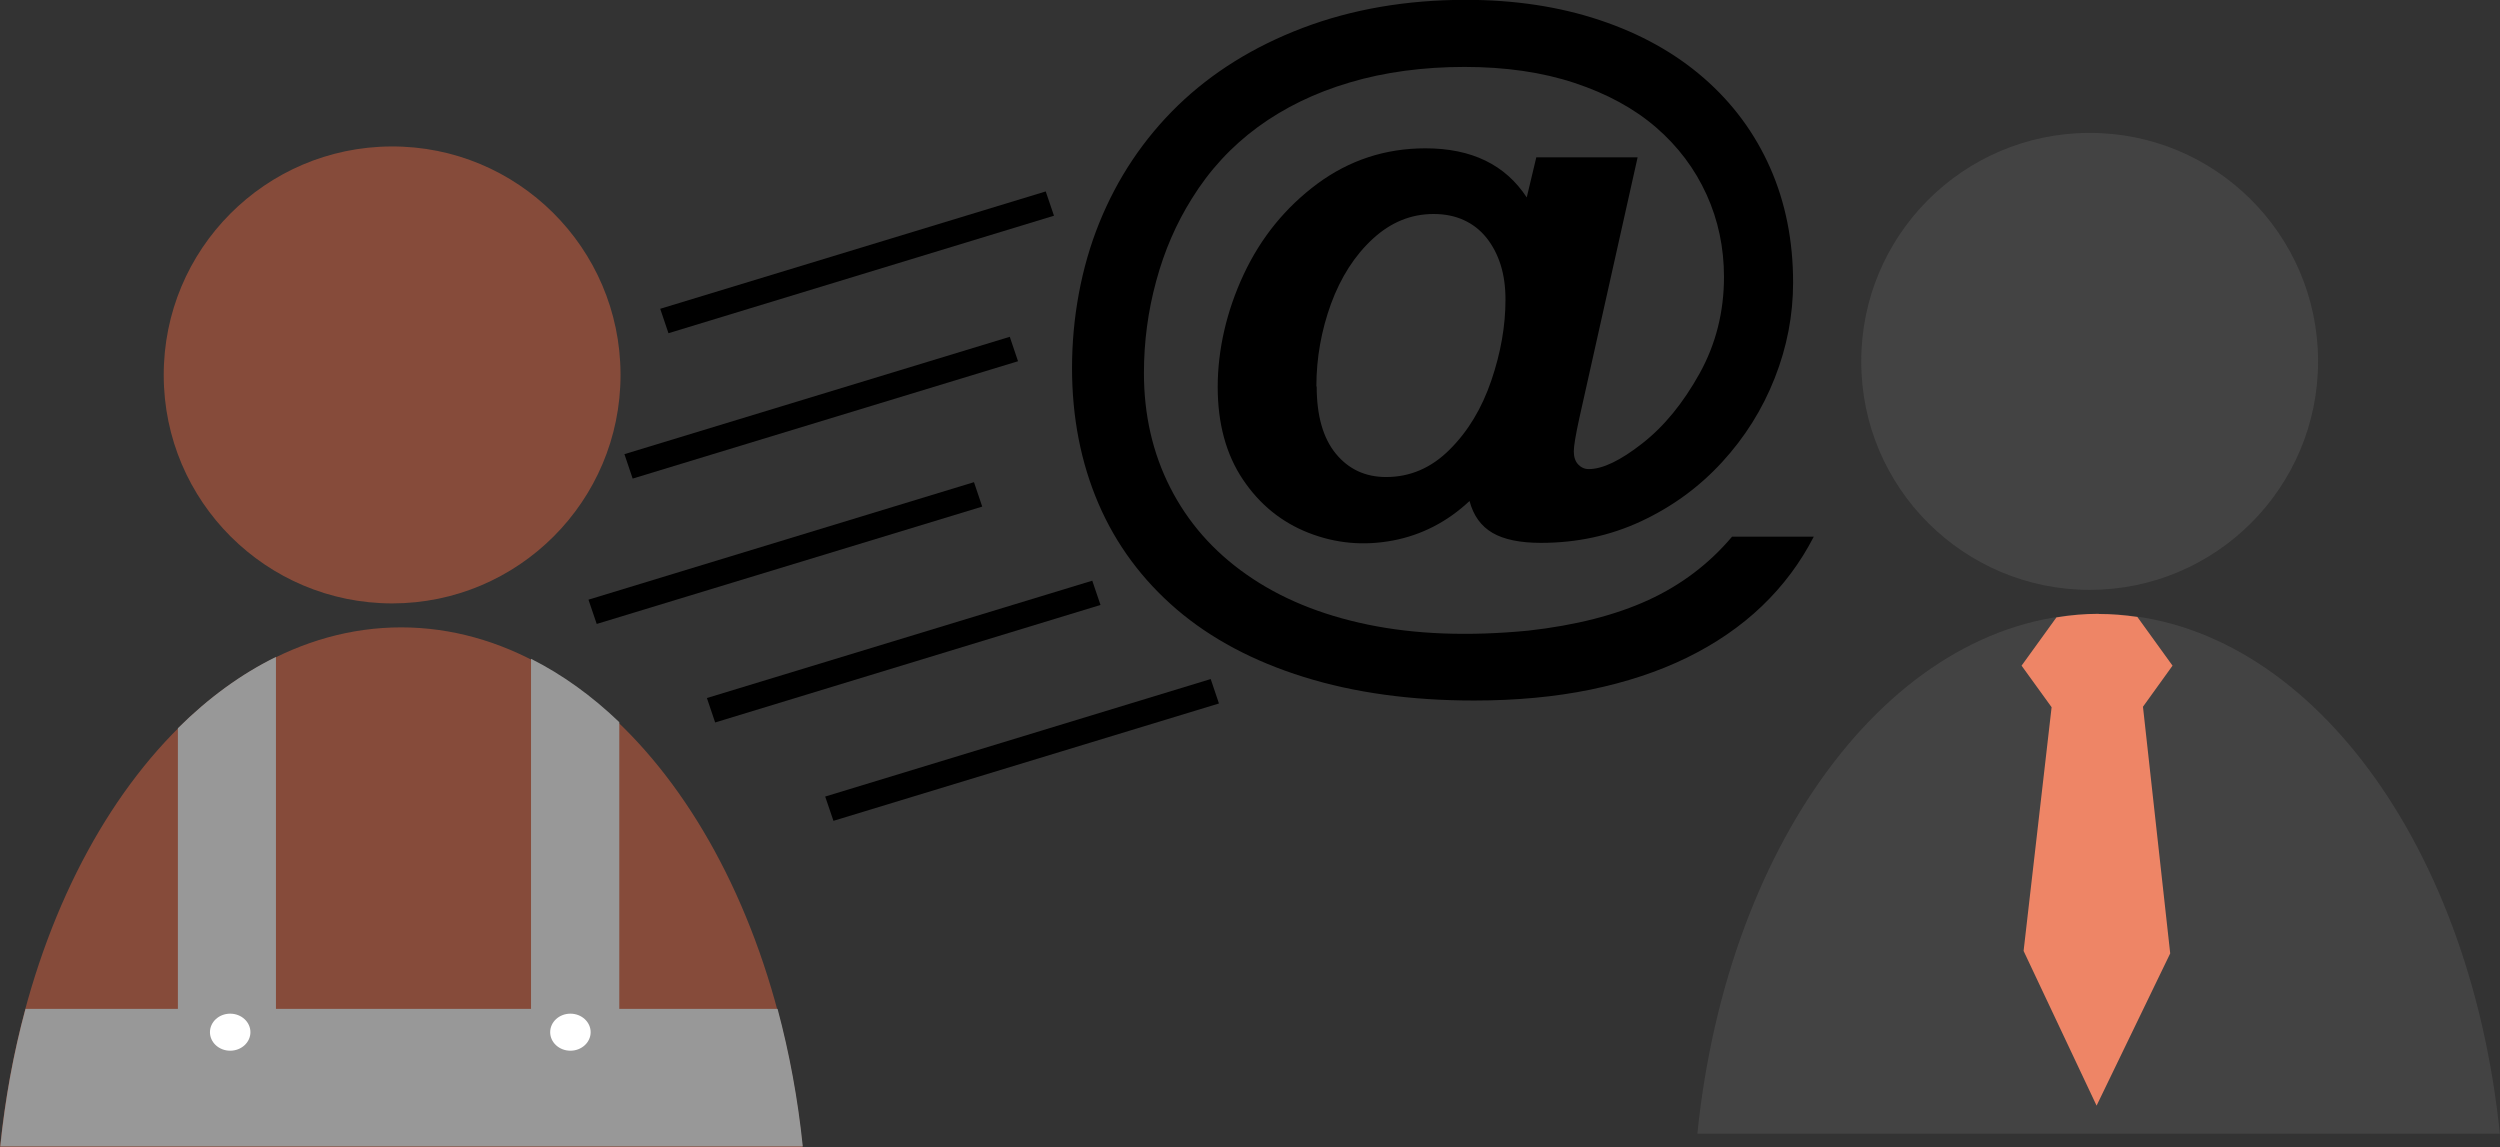 <?xml version="1.0" encoding="UTF-8"?><svg id="b" xmlns="http://www.w3.org/2000/svg" viewBox="0 0 160.63 73.7"><rect x="0" y="0" width="160.63" height="73.7" fill="#333333" stroke="none"/><defs><style>.r{fill:#fff;}.s{fill:#989898;}.t{fill:#ff8c6a;opacity:.91;}.t,.u,.v{isolation:isolate;}.u{fill:#ff6f45;}.u,.v{opacity:.41;}.v{fill:#5a5a5a;}.w{fill-rule:evenodd;}</style></defs><g id="c"><g><path id="d" class="u" d="M39.87,24.09c0,8.1-6.56,14.67-14.66,14.68-8.1,0-14.68-6.55-14.69-14.65-.02-8.1,6.53-14.68,14.63-14.71s14.69,6.52,14.72,14.62"/><path id="e" class="u" d="M25.78,40.31c-12.87,0-23.81,14.18-25.78,33.4H51.56c-1.97-19.22-12.91-33.39-25.78-33.4Z"/><path id="f" class="s" d="M17.73,42.21c-2.23,1.09-4.35,2.64-6.3,4.58v18.03H1.64c-.77,2.84-1.31,5.8-1.62,8.84H51.58c-.31-3.03-.86-6-1.62-8.84h-10.17v-18.42c-1.77-1.7-3.68-3.07-5.67-4.07v22.49H17.73v-22.61Z"/><path d="M98.09,12.71l.62-2.6h6.51l-3.75,16.78c-.23,1.06-.35,1.76-.35,2.11s.09,.64,.28,.84c.19,.2,.42,.3,.68,.3,.89,0,2.04-.55,3.44-1.65,1.41-1.1,2.63-2.6,3.68-4.49s1.57-3.97,1.57-6.21c0-1.87-.37-3.64-1.12-5.29-.75-1.65-1.83-3.09-3.24-4.31-1.41-1.22-3.16-2.17-5.24-2.86-2.08-.69-4.44-1.03-7.07-1.03s-5.14,.33-7.38,1c-2.24,.66-4.2,1.62-5.9,2.86-1.69,1.24-3.11,2.77-4.24,4.6-1,1.59-1.77,3.36-2.29,5.29-.53,1.94-.79,3.91-.79,5.92,0,2.68,.56,5.14,1.69,7.36,1.13,2.22,2.76,4.09,4.91,5.59,2.15,1.51,4.74,2.58,7.78,3.21,3.04,.63,6.48,.76,10.31,.39,3.04-.34,5.62-1,7.73-1.97,2.11-.97,3.9-2.33,5.37-4.07h5.25c-.86,1.67-1.97,3.16-3.34,4.47s-2.98,2.41-4.82,3.31c-1.84,.9-3.91,1.58-6.19,2.05-2.29,.47-4.78,.7-7.48,.7-4.05,0-7.69-.5-10.93-1.51-3.24-1.01-5.97-2.46-8.18-4.35-2.21-1.9-3.89-4.16-5.02-6.79-1.13-2.63-1.7-5.54-1.7-8.72s.58-6.43,1.75-9.32c1.17-2.89,2.85-5.4,5.04-7.53,2.2-2.13,4.88-3.8,8.04-5,3.17-1.2,6.66-1.8,10.47-1.8,3.12,0,5.99,.43,8.6,1.3,2.61,.87,4.84,2.11,6.7,3.73,1.86,1.62,3.28,3.55,4.26,5.77,.98,2.22,1.47,4.68,1.47,7.36,0,2.09-.39,4.14-1.18,6.14-.79,2.01-1.92,3.81-3.39,5.41-1.47,1.6-3.2,2.86-5.19,3.79-1.99,.93-4.14,1.39-6.44,1.39-1.33,0-2.37-.21-3.11-.64s-1.23-1.11-1.48-2.05c-1.43,1.34-3.08,2.19-4.93,2.54-1.86,.35-3.66,.19-5.4-.49-1.74-.68-3.15-1.82-4.23-3.43-1.08-1.61-1.62-3.59-1.62-5.95s.56-4.86,1.67-7.23c1.11-2.37,2.69-4.31,4.74-5.83,2.05-1.51,4.36-2.27,6.94-2.27,2.96,0,5.13,1.05,6.51,3.16Zm-13.49,12.13c0,1.87,.41,3.31,1.23,4.31,.82,1,1.9,1.5,3.23,1.5,1.55,0,2.91-.59,4.08-1.76,1.18-1.17,2.07-2.65,2.68-4.44,.61-1.79,.91-3.52,.91-5.19,0-.83-.1-1.57-.31-2.24-.21-.66-.51-1.24-.91-1.74-.4-.5-.89-.88-1.46-1.14-.57-.26-1.21-.39-1.94-.39-1.45,0-2.75,.53-3.91,1.6s-2.05,2.46-2.68,4.17c-.62,1.71-.94,3.48-.94,5.3Z"/><g id="g"><polygon id="h" class="w" points="42.42 19.84 67.19 12.3 67.72 13.86 42.95 21.41 42.42 19.84"/><polygon id="i" class="w" points="40.12 29.18 64.88 21.64 65.41 23.21 40.65 30.75 40.12 29.18"/><polygon id="j" class="w" points="37.81 38.53 62.58 30.98 63.11 32.55 38.34 40.09 37.81 38.53"/><polygon id="k" class="w" points="45.42 44.85 70.18 37.31 70.71 38.87 45.95 46.42 45.42 44.85"/><polygon id="l" class="w" points="53.02 51.18 77.79 43.63 78.32 45.2 53.55 52.74 53.02 51.18"/></g><path id="m" class="v" d="M148.94,23.22c0,8.1-6.56,14.67-14.66,14.68-8.1,0-14.68-6.55-14.69-14.65-.02-8.1,6.53-14.68,14.63-14.71s14.69,6.52,14.72,14.62"/><path id="n" class="v" d="M134.84,39.44c-12.87,0-23.81,14.18-25.78,33.4h51.56c-1.97-19.22-12.91-33.39-25.78-33.4Z"/><path id="o" class="t" d="M134.85,39.44c-.91,0-1.82,.08-2.72,.23l-2.24,3.1,1.93,2.67-1.8,15.66,4.69,9.94,4.73-9.78-1.75-15.85,1.9-2.64-2.26-3.13c-.82-.12-1.65-.19-2.48-.19h0Z"/><ellipse id="p" class="r" cx="14.79" cy="66.32" rx="1.3" ry="1.19"/><ellipse id="q" class="r" cx="36.65" cy="66.32" rx="1.3" ry="1.19"/></g></g></svg>